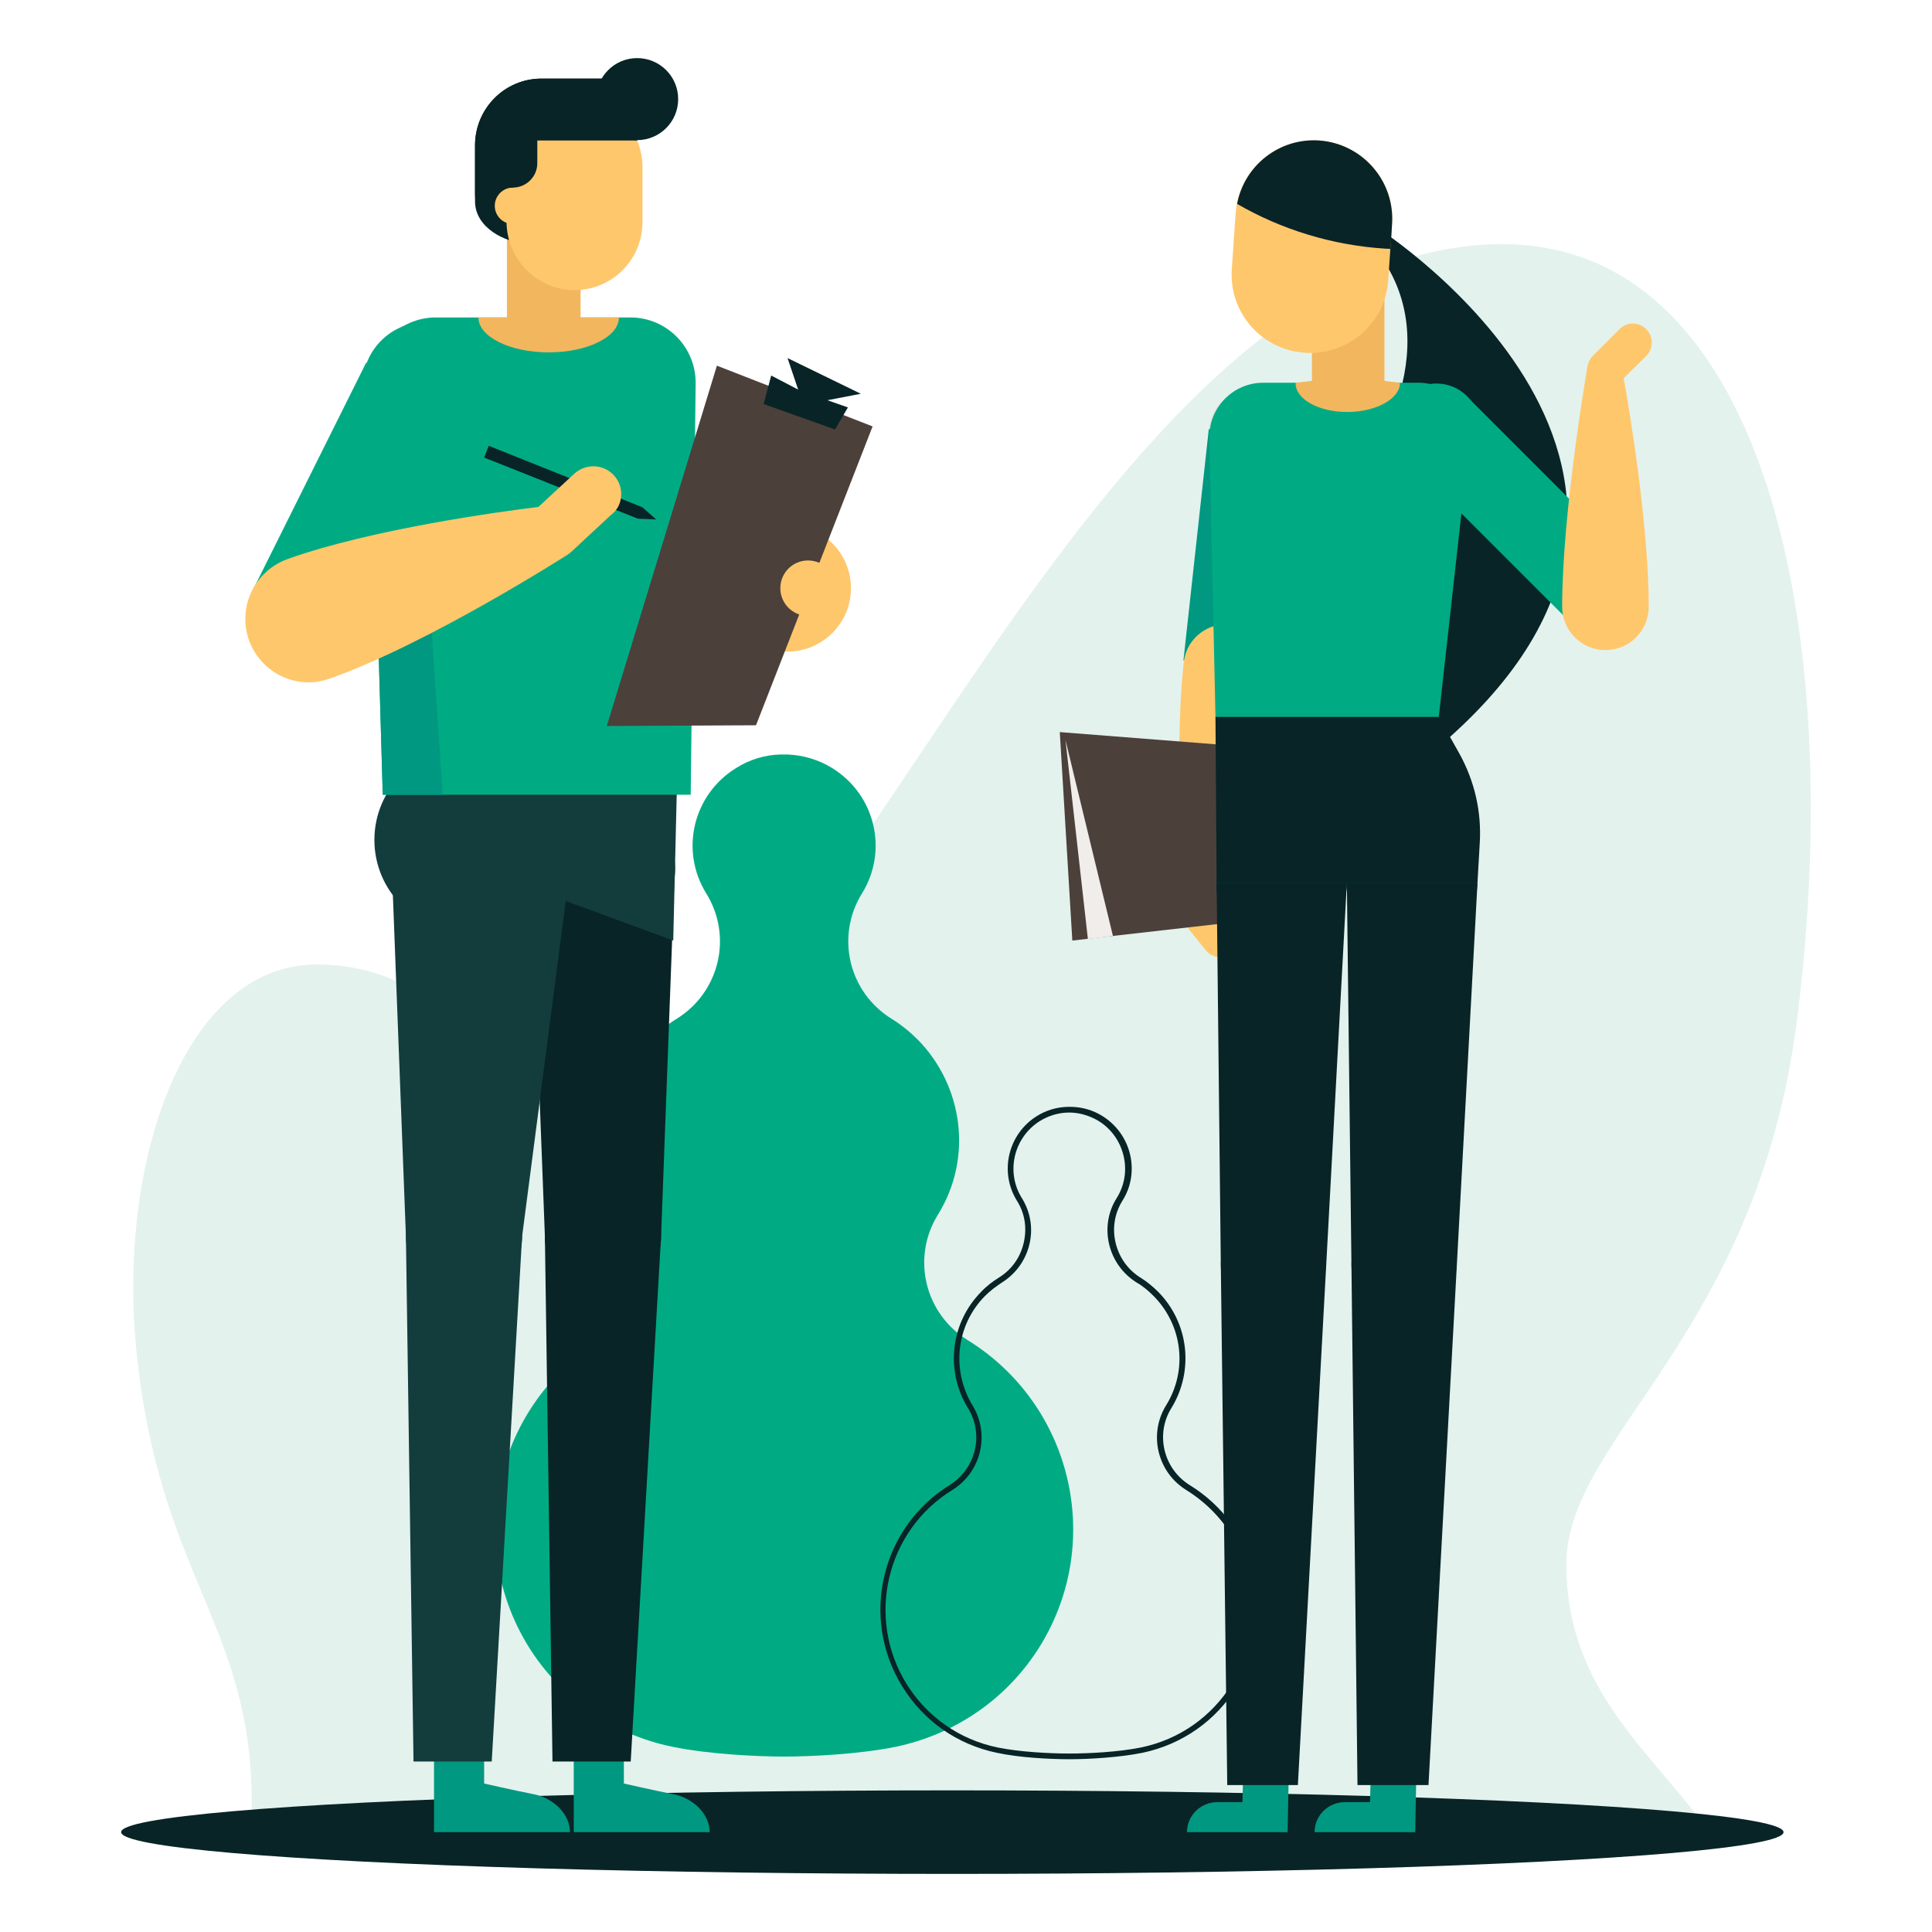 <?xml version="1.0" encoding="UTF-8"?> <!-- Generator: Adobe Illustrator 23.1.1, SVG Export Plug-In . SVG Version: 6.00 Build 0) --> <svg xmlns="http://www.w3.org/2000/svg" xmlns:xlink="http://www.w3.org/1999/xlink" version="1.1" id="Layer_1" x="0px" y="0px" viewBox="0 0 508.8 508.8" style="enable-background:new 0 0 508.8 508.8;" xml:space="preserve"> <style type="text/css"> .st0{fill:#F2B65F;} .st1{fill:#082426;} .st2{fill:#FFC76C;} .st3{opacity:0.75;fill:#D9EDE6;} .st4{fill:#00AB84;} .st5{fill:#133C3D;} .st6{fill:#009880;} .st7{fill:#F1EDEB;} .st8{fill:#E77C5C;} .st9{fill:#4C403B;} .st10{fill:#E5E1DF;} .st11{fill:#F3C97A;} .st12{fill:#0A3447;} .st13{fill:#069D78;} .st14{fill:#FFFFFF;} .st15{fill:#D9EDE6;} .st16{fill:#15393A;} .st17{opacity:0.75;} .st18{opacity:0.5;fill:#FFE7B8;} .st19{fill:#FFE7B8;} .st20{fill:#FFD99C;} .st21{opacity:0.5;} .st22{fill:#FFD392;} .st23{fill:#0A7C64;} .st24{fill:none;stroke:#082426;stroke-width:1.421;stroke-miterlimit:10;} .st25{fill:#EDBA67;} .st26{fill:#2EBA9A;} .st27{opacity:0.51;} .st28{fill:none;stroke:#FFFFFF;stroke-width:3.231;stroke-miterlimit:10;} .st29{fill:#243F3F;} .st30{fill:none;stroke:#FFFFFF;stroke-width:2.644;stroke-miterlimit:10;} .st31{clip-path:url(#SVGID_2_);} .st32{fill:#E8F7F4;} .st33{fill:#003C41;} .st34{clip-path:url(#SVGID_4_);} .st35{opacity:0.5;fill:#00AB84;} .st36{fill:none;stroke:#082426;stroke-width:1.457;stroke-miterlimit:10;} .st37{fill:none;stroke:#FFFFFF;stroke-width:2.349;stroke-miterlimit:10;} .st38{fill:none;stroke:#FFFFFF;stroke-width:1.922;stroke-miterlimit:10;} .st39{clip-path:url(#SVGID_6_);} .st40{fill:none;stroke:#FFFFFF;stroke-width:2.443;stroke-miterlimit:10;} .st41{fill:none;stroke:#082426;stroke-width:1.518;stroke-miterlimit:10;} .st42{fill:#008773;} .st43{fill:#211915;} .st44{fill:none;stroke:#FFFFFF;stroke-width:1.666;stroke-miterlimit:10;} </style> <g> <path class="st3" d="M66.2,482.5h383.9c-14.7-21-37.6-37-37.6-70.5s50-59.9,60.7-143c13.3-104-8.7-204.7-77.5-204.7 c-110,0-176.9,220.8-236.9,220.8c-31.9,0-40.5-31.1-75.4-31.1S31,306.1,35.9,355.4c5.9,59.6,30.4,72.4,30.4,119.3 C66.3,477.3,66.2,479.9,66.2,482.5z"></path> <g> <path class="st4" d="M254.8,352.9c-11.3-7-14.8-21.7-7.8-33c9.3-15,6.6-33.9-5.2-46c-2.1-2.1-4.4-4-7-5.6 c-11.3-7-14.8-21.7-7.8-33c7-11.3,3.5-26-7.8-33c-3.7-2.3-7.7-3.4-11.7-3.6c-0.3,0-0.7,0-1,0s-0.7,0-1,0c-4,0.1-8.1,1.3-11.7,3.6 c-11.3,7-14.8,21.7-7.8,33c7,11.3,3.5,26-7.8,33c-2.6,1.6-4.9,3.5-7,5.6c-11.8,12-14.5,31-5.2,46c7,11.3,3.5,26-7.8,33 c-27.5,17-36,53.1-19.1,80.6c8.8,14.2,22.7,23.4,37.9,26.5c9.6,2,22.6,2.6,29.5,2.6s19.8-0.6,29.5-2.6 c15.2-3.2,29.1-12.3,37.9-26.5C290.9,405.9,282.3,369.9,254.8,352.9z"></path> </g> <g> <path class="st1" d="M281.7,463.3c-5.1,0-13.2-0.4-19.2-1.7c-10.5-2.2-19.3-8.4-24.9-17.5c-11.2-18.1-5.5-41.9,12.5-53 c6.9-4.3,9.1-13.4,4.8-20.3c-6-9.8-4.6-22.4,3.5-30.6c1.4-1.5,3-2.7,4.6-3.7c3.4-2.1,5.7-5.3,6.6-9.2s0.3-7.8-1.8-11.1 c-4.7-7.6-2.3-17.6,5.3-22.3c2.4-1.5,5.1-2.3,7.9-2.4c0.1,0,0.3,0,0.5,0h0.2h0.2c0.2,0,0.3,0,0.5,0c2.8,0.1,5.5,0.9,7.9,2.4 c3.7,2.3,6.3,5.9,7.3,10.1c1,4.2,0.3,8.6-2,12.2c-2.1,3.4-2.7,7.3-1.8,11.1s3.2,7.1,6.6,9.2c1.6,1,3.2,2.3,4.6,3.7 c8.1,8.2,9.5,20.8,3.5,30.6c-4.3,6.9-2.1,16,4.8,20.3l0,0c8.8,5.4,14.9,13.9,17.2,23.9c2.4,10,0.7,20.4-4.7,29.1 c-5.6,9.1-14.5,15.3-24.9,17.5C295,462.8,286.9,463.3,281.7,463.3z M281.4,293c-0.1,0-0.2,0-0.3,0c-2.6,0.1-5.1,0.9-7.2,2.2 c-6.9,4.3-9.1,13.4-4.8,20.3c2.3,3.7,3,8,2,12.2c-1,4.2-3.6,7.8-7.3,10.1c-1.5,1-3,2.1-4.4,3.5c-7.6,7.7-8.9,19.5-3.3,28.8 c4.7,7.6,2.3,17.6-5.3,22.3c-17.4,10.7-22.8,33.6-12.1,51c5.4,8.7,13.9,14.7,24,16.8c5.9,1.2,13.8,1.6,18.9,1.6s13-0.4,18.9-1.6 c10.1-2.1,18.6-8.1,24-16.8c5.2-8.4,6.8-18.4,4.5-28s-8.2-17.8-16.6-23l0,0c-7.6-4.7-10-14.7-5.3-22.3c5.7-9.2,4.4-21-3.3-28.8 c-1.4-1.4-2.8-2.6-4.4-3.5c-3.7-2.3-6.3-5.9-7.3-10.1c-1-4.2-0.3-8.6,2-12.2c2.1-3.4,2.7-7.3,1.8-11.1c-0.9-3.8-3.2-7.1-6.6-9.2 c-2.2-1.3-4.7-2.1-7.2-2.2c-0.1,0-0.3,0-0.4,0h-0.4C281.5,293,281.5,293,281.4,293z"></path> </g> <ellipse class="st1" cx="250.8" cy="482.5" rx="218.9" ry="11"></ellipse> <g> <circle class="st1" cx="158.8" cy="228.8" r="19"></circle> </g> <g> <polygon class="st1" points="139.8,228.8 177.7,228.8 174.1,325.6 143.5,325.6 "></polygon> </g> <g> <ellipse transform="matrix(7.088913e-02 -0.998 0.998 7.088913e-02 -111.833 337.466)" class="st1" cx="125.2" cy="228.8" rx="19" ry="19"></ellipse> </g> <g> <circle class="st5" cx="122.8" cy="221.2" r="24.2"></circle> </g> <g> <polygon class="st5" points="103.2,228.8 150.1,228.8 137.5,325.6 106.9,325.6 "></polygon> </g> <g> <path class="st6" d="M177.3,472.5c5.2,1,9.6,5.2,9.6,10h-35.8v-22h13.2v9.2C164.4,469.7,172.1,471.5,177.3,472.5z"></path> </g> <g> <path class="st6" d="M140.5,472.5c5.2,1,9.6,5.2,9.6,10h-35.8v-22h13.2v9.2C127.6,469.7,135.3,471.5,140.5,472.5z"></path> </g> <g> <polygon class="st1" points="145.5,463.9 143.5,325.6 174.1,325.6 166.1,463.9 "></polygon> </g> <g> <circle class="st1" cx="158.8" cy="325.6" r="15.3"></circle> </g> <g> <polygon class="st5" points="108.9,463.9 106.9,325.6 137.5,325.6 129.5,463.9 "></polygon> </g> <g> <circle class="st5" cx="122.2" cy="325.6" r="15.3"></circle> </g> <g> <polygon class="st5" points="177.3,247.7 178.6,193.1 130,191.2 114.4,224.6 151.2,238.1 "></polygon> </g> <g> <g> <circle class="st7" cx="165" cy="100.8" r="16.7"></circle> </g> <g> <circle class="st2" cx="207.4" cy="154.9" r="16.7"></circle> </g> </g> <g> <g> <circle class="st8" cx="166.4" cy="198.4" r="7.3"></circle> </g> </g> <g> <path class="st4" d="M114.8,83.6H166c9.7,0,17.5,8,17.2,17.8l-1.3,107.9h-81.1l-3.1-107.9C97.4,91.6,105.1,83.6,114.8,83.6z"></path> </g> <g> <path class="st0" d="M163,83.6c0,5.1-8.3,9.2-18.5,9.2s-18.5-4.1-18.5-9.2H163z"></path> </g> <g> <g> <polygon class="st0" points="133.5,86.7 152.9,86.7 152.9,53.9 133.5,51.1 "></polygon> </g> <g> <path class="st1" d="M142.6,20.7h25.2V37h-26.6l-6.1,12.4l1.9,14.4c-3.1,0-11.9-3.4-11.9-10.8V38.3 C125.1,28.6,132.9,20.7,142.6,20.7z"></path> </g> <g> <path class="st2" d="M151.3,76.4L151.3,76.4c9.9,0,17.9-8,17.9-17.9V44c0-9.9-8-17.9-17.9-17.9l0,0c-9.9,0-17.9,8-17.9,17.9v14.5 C133.5,68.4,141.5,76.4,151.3,76.4z"></path> </g> <g> <circle class="st1" cx="167.8" cy="26.1" r="10.8"></circle> </g> <g> <path class="st1" d="M142.6,20.7h25.2V37h-26.6l-6.1,12.4l-1.7,9.1l0,0c-3.1,0-8.3-0.2-8.3-7.6V38.3 C125.1,28.6,132.9,20.7,142.6,20.7z"></path> </g> <g> <circle class="st2" cx="135.1" cy="54.2" r="4.8"></circle> </g> <g> <path class="st1" d="M141.5,43c0,3.5-2.9,6.4-6.4,6.4s-6.4,0-6.4,0l12.8-19.6C141.5,29.8,141.5,39.5,141.5,43z"></path> </g> </g> <g> <path class="st6" d="M98.2,120.3c0.9-0.2,12.2-2.8,12.2-2.8l6.2,91.8h-15.8L98.2,120.3z"></path> </g> <g> <polygon class="st9" points="188.8,96.3 229.8,112.3 199.1,191 159.8,191.2 "></polygon> </g> <g> <g> <circle class="st4" cx="112.2" cy="101.5" r="16.7"></circle> </g> <g> <rect x="63.4" y="116" transform="matrix(0.446 -0.895 0.895 0.446 -65.276 159.928)" class="st4" width="66.4" height="33.5"></rect> </g> </g> <g> <polygon class="st1" points="169.2,133.6 172.8,136.8 168,136.6 127.5,120.5 128.7,117.4 "></polygon> </g> <path class="st2" d="M163.6,130.1c0-4-3.3-7.3-7.3-7.3c-1.9,0-3.6,0.7-5,1.9l0,0l-9.5,8.8c-10.6,1.3-44.1,5.9-66,13.7l0,0 c-6.5,2.3-11.2,8.5-11.2,15.8c0,9.2,7.5,16.7,16.7,16.7c2,0,3.8-0.4,5.6-1l0,0c26.2-9.3,62.7-32.7,62.7-32.7l0,0 c0.4-0.3,0.8-0.6,1.1-0.9l10.1-9.4C162.6,134.4,163.6,132.4,163.6,130.1z"></path> <g> <g> <circle class="st2" cx="212.8" cy="154.9" r="7.3"></circle> </g> </g> <g> <polygon class="st1" points="201.1,106.4 219.9,113.1 223.3,107.3 217.9,105.4 226.7,103.7 207.4,94.3 210.2,102.6 203.1,98.9 "></polygon> </g> <g> <g> <circle class="st10" cx="329.8" cy="113.8" r="11.4"></circle> </g> <g> <rect x="295.7" y="133.3" transform="matrix(0.109 -0.994 0.994 0.109 146.93 453.329)" class="st6" width="61.3" height="22.8"></rect> </g> <g> <g> <path class="st11" d="M334.3,177.1c-2.8,25-13.6,62.4-13.6,62.4l-4.6-0.5l6.9-63.1L334.3,177.1z"></path> </g> <g> <circle class="st11" cx="315.1" cy="239.5" r="5"></circle> </g> <path class="st2" d="M334.4,175.8c0-6.3-5.1-11.4-11.4-11.4c-6,0-10.9,4.6-11.3,10.5c-2.7,25,0.2,63.6,0.2,63.6l3.9,0.4l-4.5,3.6 l6.2,7.7l0,0c0.9,1.1,2.3,1.9,3.8,1.9c2.7,0,5-2.2,5-5c0-1.2-0.4-2.2-1.1-3.1l0,0l-6.2-7.7l-2,1.6l7.9-50.9 C330.2,186.1,334.4,181.5,334.4,175.8z"></path> </g> </g> <g> <polygon class="st9" points="325.5,242.8 282.4,247.7 279.1,192.8 326.3,196.5 "></polygon> </g> <g> <path class="st1" d="M362.6,59.9c0,0,102.4,65.3,14.7,138.1l-17.5-75.5c0,0,23.6-32.5,1.2-58.3C336,35.3,362.6,59.9,362.6,59.9z"></path> </g> <g> <path class="st6" d="M320.6,474.6c-4.4,0-8,3.5-8,7.9h26.5l0.3-15.5h-12l-0.2,7.6L320.6,474.6z"></path> </g> <g> <path class="st6" d="M354.2,474.6c-4.4,0-8,3.5-8,7.9h26.5l0.3-15.5h-12l-0.2,7.6L354.2,474.6z"></path> </g> <g> <g> <ellipse transform="matrix(0.711 -0.703 0.703 0.711 -56.01 328.813)" class="st12" cx="371.9" cy="232.5" rx="17.4" ry="17"></ellipse> </g> <g> <polygon class="st1" points="389.1,232.5 354.7,232.5 355.9,332.5 383.7,332.5 "></polygon> </g> </g> <g> <g> <polygon class="st1" points="376.2,470.1 383.7,332.5 355.9,332.5 357.5,470.1 "></polygon> </g> <g> <ellipse transform="matrix(0.711 -0.703 0.703 0.711 -126.978 356.231)" class="st1" cx="369.8" cy="332.6" rx="14" ry="13.7"></ellipse> </g> </g> <g> <g> <ellipse transform="matrix(0.711 -0.703 0.703 0.711 -65.946 304.631)" class="st12" cx="337.6" cy="232.5" rx="17.4" ry="17"></ellipse> </g> <g> <polygon class="st1" points="354.7,232.5 320.4,232.5 321.5,332.5 349.3,332.5 "></polygon> </g> </g> <g> <g> <polygon class="st1" points="341.8,470.1 349.3,332.5 321.5,332.5 323.2,470.1 "></polygon> </g> <g> <ellipse transform="matrix(0.711 -0.703 0.703 0.711 -136.921 332.046)" class="st1" cx="335.4" cy="332.6" rx="14" ry="13.7"></ellipse> </g> </g> <g> <path class="st4" d="M373.6,100.8h-41c-7.8,0-14.2,6.5-14.1,14.3l1.6,73.8h58.8l8.2-73.8C387.6,107.3,381.4,100.8,373.6,100.8z"></path> </g> <g> <g> <circle class="st4" cx="378.3" cy="112.4" r="11.4"></circle> </g> <g> <rect x="388.8" y="103.7" transform="matrix(0.707 -0.707 0.707 0.707 22.233 322.342)" class="st4" width="22.8" height="61.3"></rect> </g> <path class="st2" d="M433.5,93.8c0.9-0.9,1.5-2.2,1.5-3.6c0-2.7-2.2-5-5-5c-1.4,0-2.6,0.6-3.5,1.5l-7,7c-0.7,0.7-1.2,1.6-1.4,2.6 h0c0,0-6.7,38.3-6.7,63.5c0,6.3,5.1,11.4,11.4,11.4s11.4-5.1,11.4-11.4c0-20.7-4.8-50.4-6.6-60.2L433.5,93.8z"></path> </g> <g> <path class="st1" d="M320.1,188.9l0.3,43.5h68.7l0.6-10.4c0.5-8.3-1.4-16.4-5.4-23.6l-5.4-9.6H320.1z"></path> </g> <g> <polygon class="st0" points="364.6,100.8 345.5,103.4 345.5,71.1 364.6,68.5 "></polygon> </g> <g> <path class="st0" d="M341.2,100.8c-0.1,4.3,6,7.7,13.6,7.7s13.9-3.5,13.9-7.7l-13.8-1.6L341.2,100.8z"></path> </g> <g> <path class="st2" d="M343.6,92.9L343.6,92.9c-11.4-0.8-20-10.6-19.2-22l1-14.7c0.8-11.4,10.6-20,22-19.2l0,0 c11.4,0.8,20,10.6,19.2,22l-1,14.7C364.9,85.1,355,93.7,343.6,92.9z"></path> </g> <g> <path class="st1" d="M347.4,37c-10.5-0.7-19.7,6.6-21.6,16.7c11.6,6.7,24.9,10.9,39.2,11.8c0.4,0,0.8,0,1.2,0.1l0.4-6.5 C367.4,47.6,358.7,37.8,347.4,37z"></path> </g> <polygon class="st7" points="280.6,194.9 286.5,247.3 293.1,246.5 "></polygon> </g> </svg> 